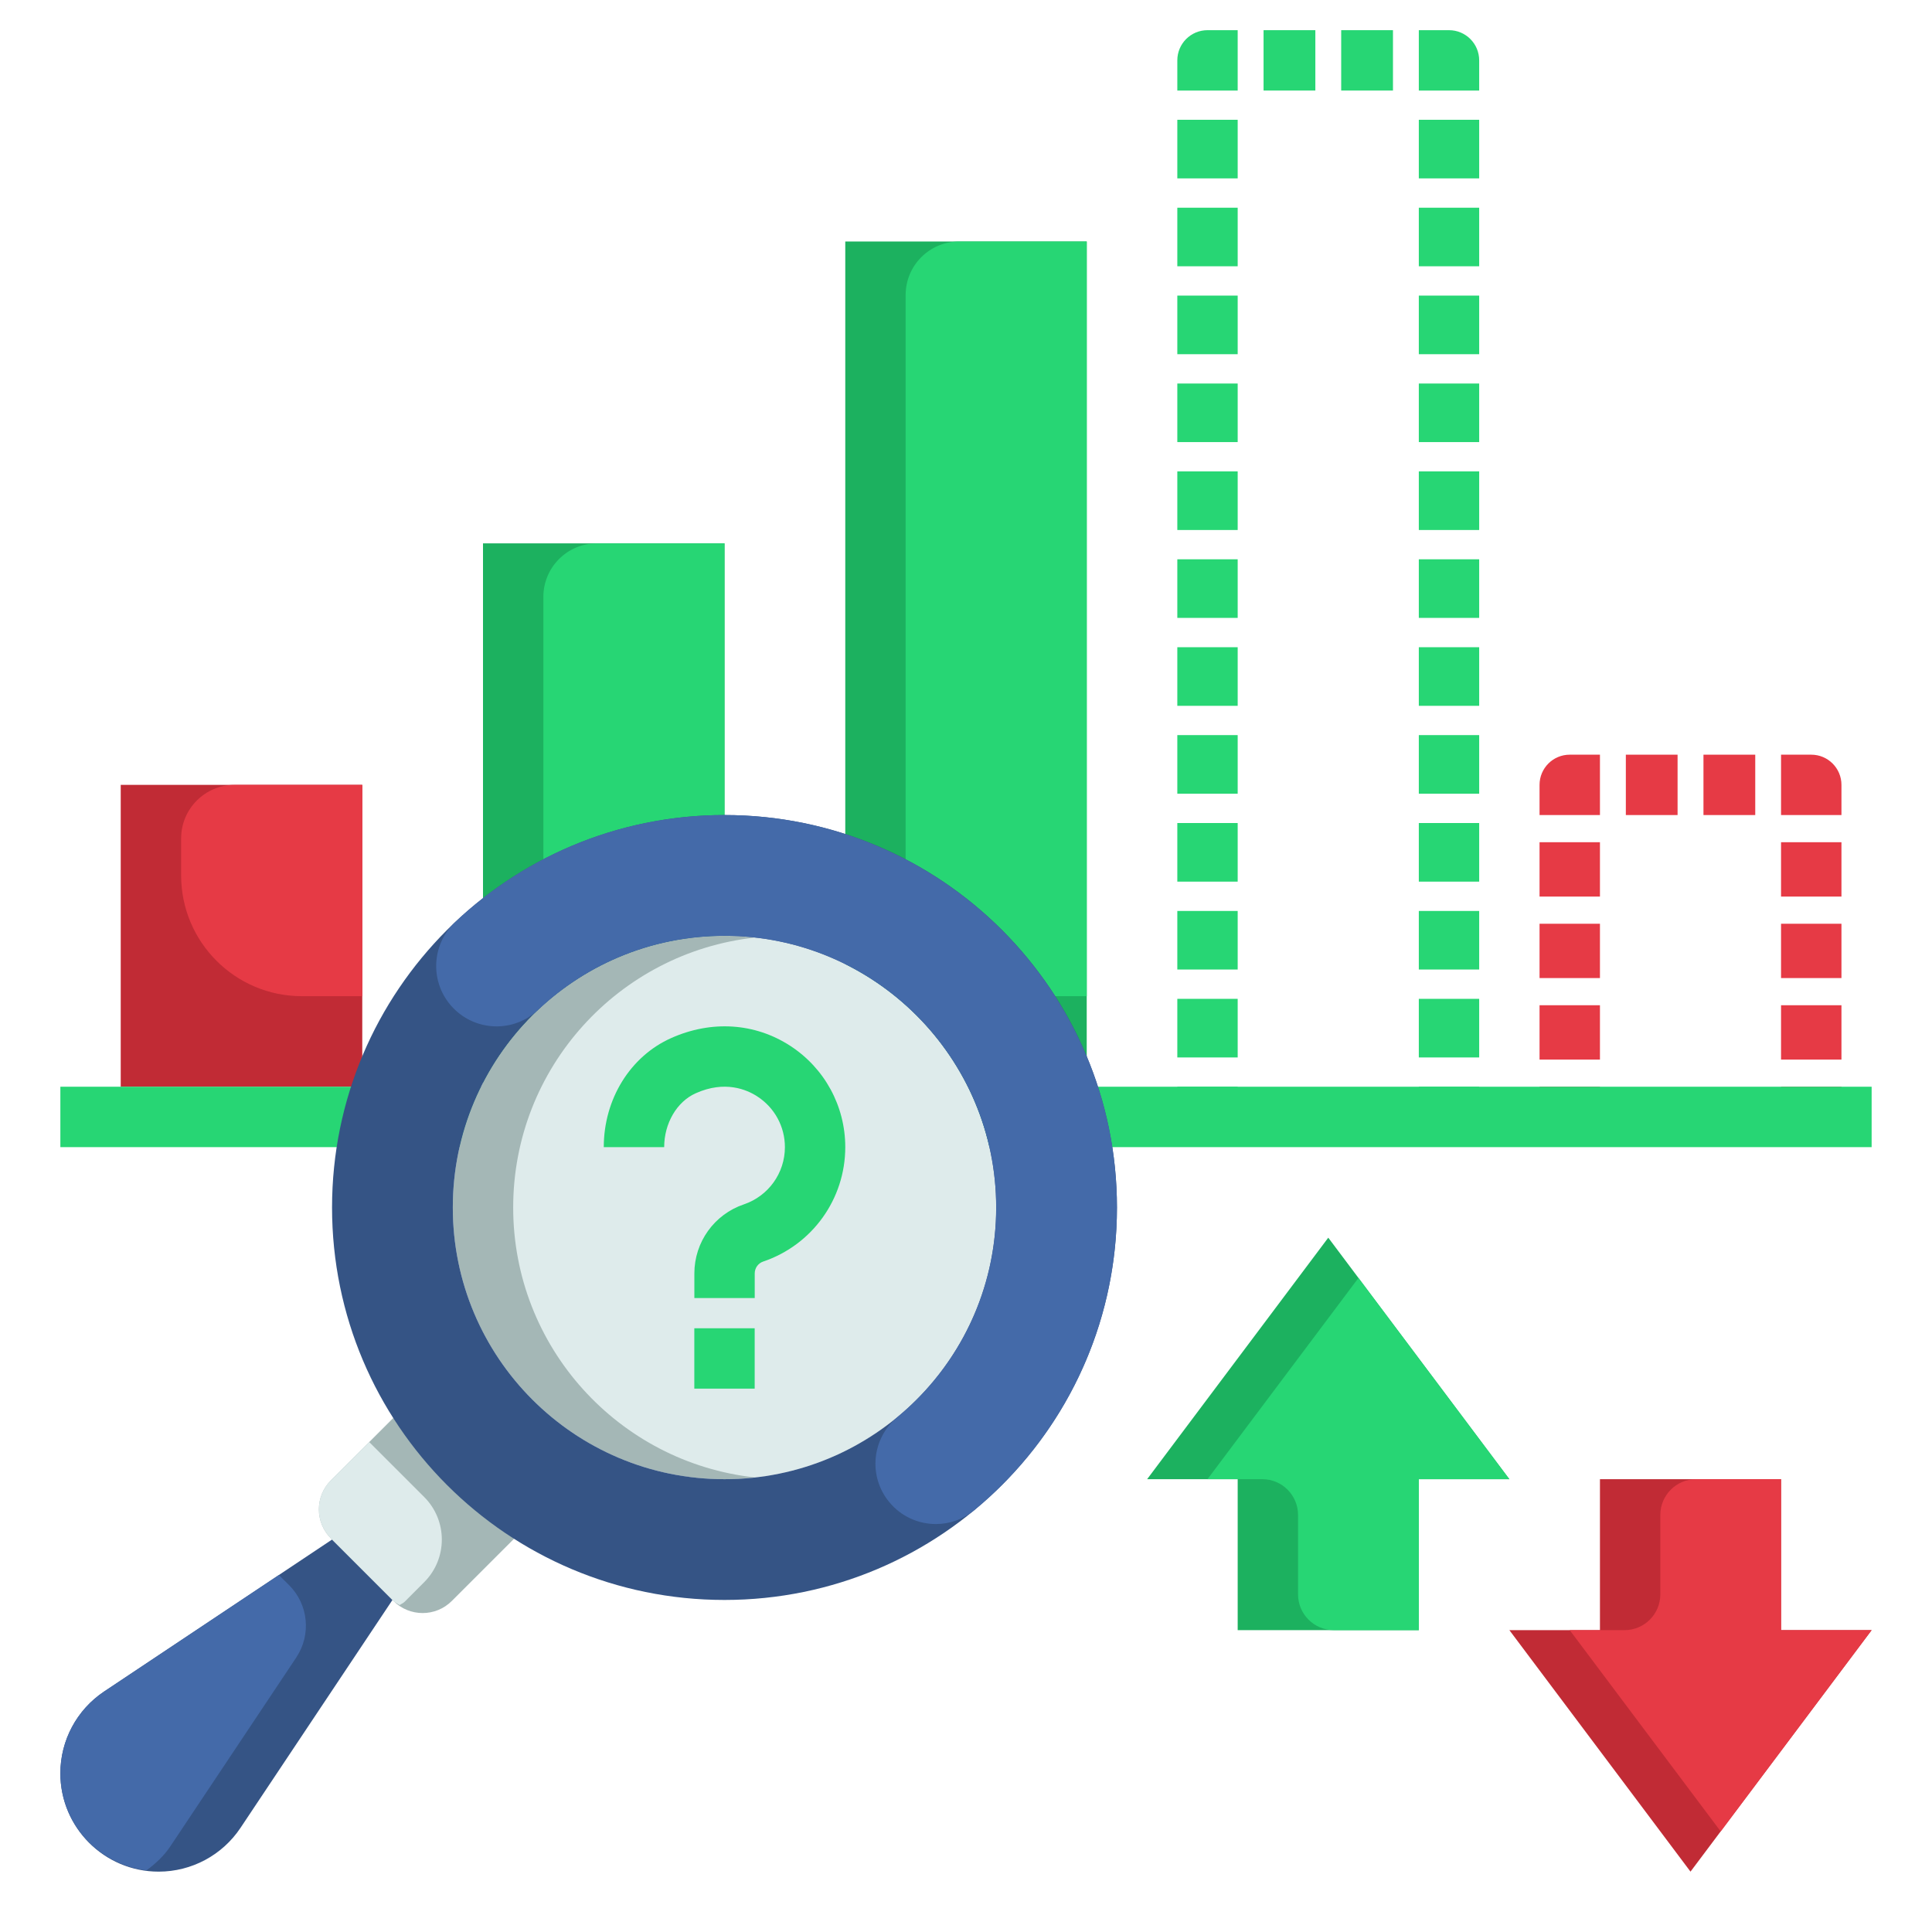 <svg width="45" height="45" viewBox="0 0 45 45" fill="none" xmlns="http://www.w3.org/2000/svg">
<path d="M11.25 12.656H16.875V25.312H11.25V12.656Z" fill="#1CB15F"/>
<path d="M13.902 12.656H16.875V23.203H15.469C13.916 23.203 12.656 21.943 12.656 20.391V13.902C12.656 13.214 13.214 12.656 13.902 12.656Z" fill="#27D674"/>
<path d="M2.812 18.281H8.438V25.312H2.812V18.281Z" fill="#C12B35"/>
<path d="M5.465 18.281H8.438V23.203H7.031C5.479 23.203 4.219 21.943 4.219 20.391V19.527C4.219 18.84 4.777 18.281 5.465 18.281Z" fill="#E63A45"/>
<path d="M19.688 5.625H25.312V25.312H19.688V5.625Z" fill="#1CB15F"/>
<path d="M22.34 5.625H25.312V23.203H23.906C22.354 23.203 21.094 21.943 21.094 20.391V6.871C21.094 6.183 21.652 5.625 22.34 5.625Z" fill="#27D674"/>
<path d="M35.859 25.312H37.266V26.016H35.859V25.312Z" fill="#E63A45"/>
<path d="M37.266 24.68H35.859V23.414H37.266V24.68ZM37.266 22.781H35.859V21.516H37.266V22.781ZM37.266 20.883H35.859V19.617H37.266V20.883Z" fill="#E63A45"/>
<path d="M37.266 18.984H35.859V18.281C35.859 17.893 36.174 17.578 36.562 17.578H37.266V18.984Z" fill="#E63A45"/>
<path d="M40.883 18.984H39.677V17.578H40.883V18.984ZM39.074 18.984H37.869V17.578H39.074V18.984Z" fill="#E63A45"/>
<path d="M42.891 18.984H41.484V17.578H42.188C42.576 17.578 42.891 17.893 42.891 18.281V18.984Z" fill="#E63A45"/>
<path d="M42.891 24.68H41.484V23.414H42.891V24.68ZM42.891 22.781H41.484V21.516H42.891V22.781ZM42.891 20.883H41.484V19.617H42.891V20.883Z" fill="#E63A45"/>
<path d="M41.484 25.312H42.891V26.016H41.484V25.312Z" fill="#E63A45"/>
<path d="M27.422 25.312H28.828V26.016H27.422V25.312Z" fill="#27D674"/>
<path d="M28.828 24.63H27.422V23.265H28.828V24.63ZM28.828 22.582H27.422V21.218H28.828V22.582ZM28.828 20.535H27.422V19.17H28.828V20.535ZM28.828 18.487H27.422V17.122H28.828V18.487ZM28.828 16.44H27.422V15.075H28.828V16.44ZM28.828 14.392H27.422V13.027H28.828V14.392ZM28.828 12.345H27.422V10.98H28.828V12.345ZM28.828 10.297H27.422V8.933H28.828V10.297ZM28.828 8.25H27.422V6.885H28.828V8.25ZM28.828 6.202H27.422V4.838H28.828V6.202ZM28.828 4.155H27.422V2.79H28.828V4.155Z" fill="#27D674"/>
<path d="M28.828 2.109H27.422V1.406C27.422 1.018 27.736 0.703 28.125 0.703H28.828V2.109Z" fill="#27D674"/>
<path d="M32.445 2.109H31.239V0.703H32.445V2.109ZM30.637 2.109H29.431V0.703H30.637V2.109Z" fill="#27D674"/>
<path d="M34.453 2.109H33.047V0.703H33.75C34.139 0.703 34.453 1.018 34.453 1.406V2.109Z" fill="#27D674"/>
<path d="M34.453 24.63H33.047V23.265H34.453V24.63ZM34.453 22.582H33.047V21.218H34.453V22.582ZM34.453 20.535H33.047V19.17H34.453V20.535ZM34.453 18.487H33.047V17.122H34.453V18.487ZM34.453 16.44H33.047V15.075H34.453V16.44ZM34.453 14.392H33.047V13.027H34.453V14.392ZM34.453 12.345H33.047V10.98H34.453V12.345ZM34.453 10.297H33.047V8.933H34.453V10.297ZM34.453 8.25H33.047V6.885H34.453V8.25ZM34.453 6.202H33.047V4.838H34.453V6.202ZM34.453 4.155H33.047V2.79H34.453V4.155Z" fill="#27D674"/>
<path d="M33.047 25.312H34.453V26.016H33.047V25.312Z" fill="#27D674"/>
<path d="M1.406 25.312H43.594V26.719H1.406V25.312Z" fill="#27D674"/>
<path d="M16.875 34.453C20.37 34.453 23.203 31.62 23.203 28.125C23.203 24.63 20.37 21.797 16.875 21.797C13.38 21.797 10.547 24.63 10.547 28.125C10.547 31.62 13.38 34.453 16.875 34.453Z" fill="#DEEBEB"/>
<path d="M11.953 28.125C11.953 24.868 14.415 22.189 17.578 21.838C17.347 21.813 17.113 21.797 16.875 21.797C13.38 21.797 10.547 24.63 10.547 28.125C10.547 31.62 13.38 34.453 16.875 34.453C17.113 34.453 17.347 34.438 17.578 34.412C14.415 34.062 11.953 31.382 11.953 28.125Z" fill="#A4B7B6"/>
<path d="M9.16 33.028L7.708 34.48C7.334 34.854 7.334 35.46 7.708 35.833L9.164 37.289C9.539 37.665 10.149 37.665 10.524 37.289L11.973 35.841L9.16 33.028Z" fill="#A4B7B6"/>
<path d="M9.141 37.266L5.602 42.574C5.177 43.211 4.462 43.594 3.696 43.594C2.431 43.594 1.406 42.569 1.406 41.304C1.406 40.538 1.789 39.823 2.426 39.398L7.734 35.859L9.141 37.266Z" fill="#355485"/>
<path d="M16.875 18.984C11.827 18.984 7.734 23.077 7.734 28.125C7.734 33.173 11.827 37.266 16.875 37.266C21.923 37.266 26.016 33.173 26.016 28.125C26.016 23.077 21.923 18.984 16.875 18.984ZM16.875 34.453C13.38 34.453 10.547 31.62 10.547 28.125C10.547 24.63 13.38 21.797 16.875 21.797C20.37 21.797 23.203 24.63 23.203 28.125C23.203 31.62 20.37 34.453 16.875 34.453Z" fill="#355485"/>
<path d="M21.798 35.498C21.393 35.498 20.991 35.324 20.713 34.987C20.218 34.388 20.303 33.502 20.902 33.008C22.364 31.799 23.203 30.02 23.203 28.125C23.203 24.636 20.364 21.797 16.875 21.797C15.253 21.797 13.711 22.41 12.532 23.523C11.966 24.056 11.077 24.03 10.543 23.465C10.01 22.901 10.036 22.011 10.601 21.477C12.304 19.87 14.532 18.984 16.875 18.984C21.915 18.984 26.016 23.085 26.016 28.125C26.016 30.862 24.804 33.431 22.692 35.176C22.43 35.392 22.113 35.498 21.798 35.498Z" fill="#446AA9"/>
<path d="M8.601 33.587L7.708 34.48C7.334 34.853 7.334 35.459 7.708 35.833L9.164 37.289C9.207 37.332 9.26 37.352 9.309 37.385C9.347 37.357 9.391 37.342 9.425 37.308L9.88 36.852C10.428 36.304 10.428 35.416 9.88 34.868L8.6 33.588L8.601 33.587Z" fill="#DEEBEB"/>
<path d="M6.902 38.603C7.253 38.075 7.184 37.373 6.736 36.924L6.496 36.685L2.426 39.398C1.789 39.823 1.406 40.538 1.406 41.303C1.406 42.47 2.282 43.423 3.41 43.565C3.623 43.409 3.818 43.229 3.968 43.004L6.903 38.603H6.902Z" fill="#446AA9"/>
<path d="M37.266 34.453V37.969H35.156L39.375 43.594L43.594 37.969H41.484V34.453H37.266Z" fill="#C12B35"/>
<path d="M18.404 24.358C17.582 23.825 16.571 23.759 15.63 24.18C14.678 24.606 14.063 25.602 14.063 26.719H15.47C15.47 26.165 15.765 25.66 16.205 25.464C16.885 25.159 17.395 25.379 17.639 25.538C18.041 25.798 18.282 26.24 18.282 26.719C18.282 27.323 17.898 27.858 17.326 28.052C16.637 28.285 16.173 28.931 16.173 29.661V30.234H17.579V29.661C17.579 29.535 17.658 29.424 17.776 29.384C18.92 28.997 19.688 27.926 19.688 26.719C19.688 25.762 19.207 24.879 18.404 24.358Z" fill="#27D674"/>
<path d="M16.172 30.938H17.578V32.344H16.172V30.938Z" fill="#27D674"/>
<path d="M43.594 37.969H41.484V34.453H39.505C39.045 34.453 38.672 34.826 38.672 35.286V37.136C38.672 37.595 38.299 37.969 37.839 37.969H36.562L40.078 42.657C41.055 41.354 43.594 37.969 43.594 37.969Z" fill="#E63A45"/>
<path d="M28.828 37.969V34.453H26.719L30.938 28.828L35.156 34.453H33.047V37.969H28.828Z" fill="#1CB15F"/>
<path d="M35.156 34.453H33.047V37.969H31.068C30.608 37.969 30.234 37.596 30.234 37.136V35.287C30.234 34.827 29.862 34.453 29.401 34.453H28.125L31.641 29.766C32.617 31.068 35.156 34.453 35.156 34.453Z" fill="#27D674"/>
</svg>
